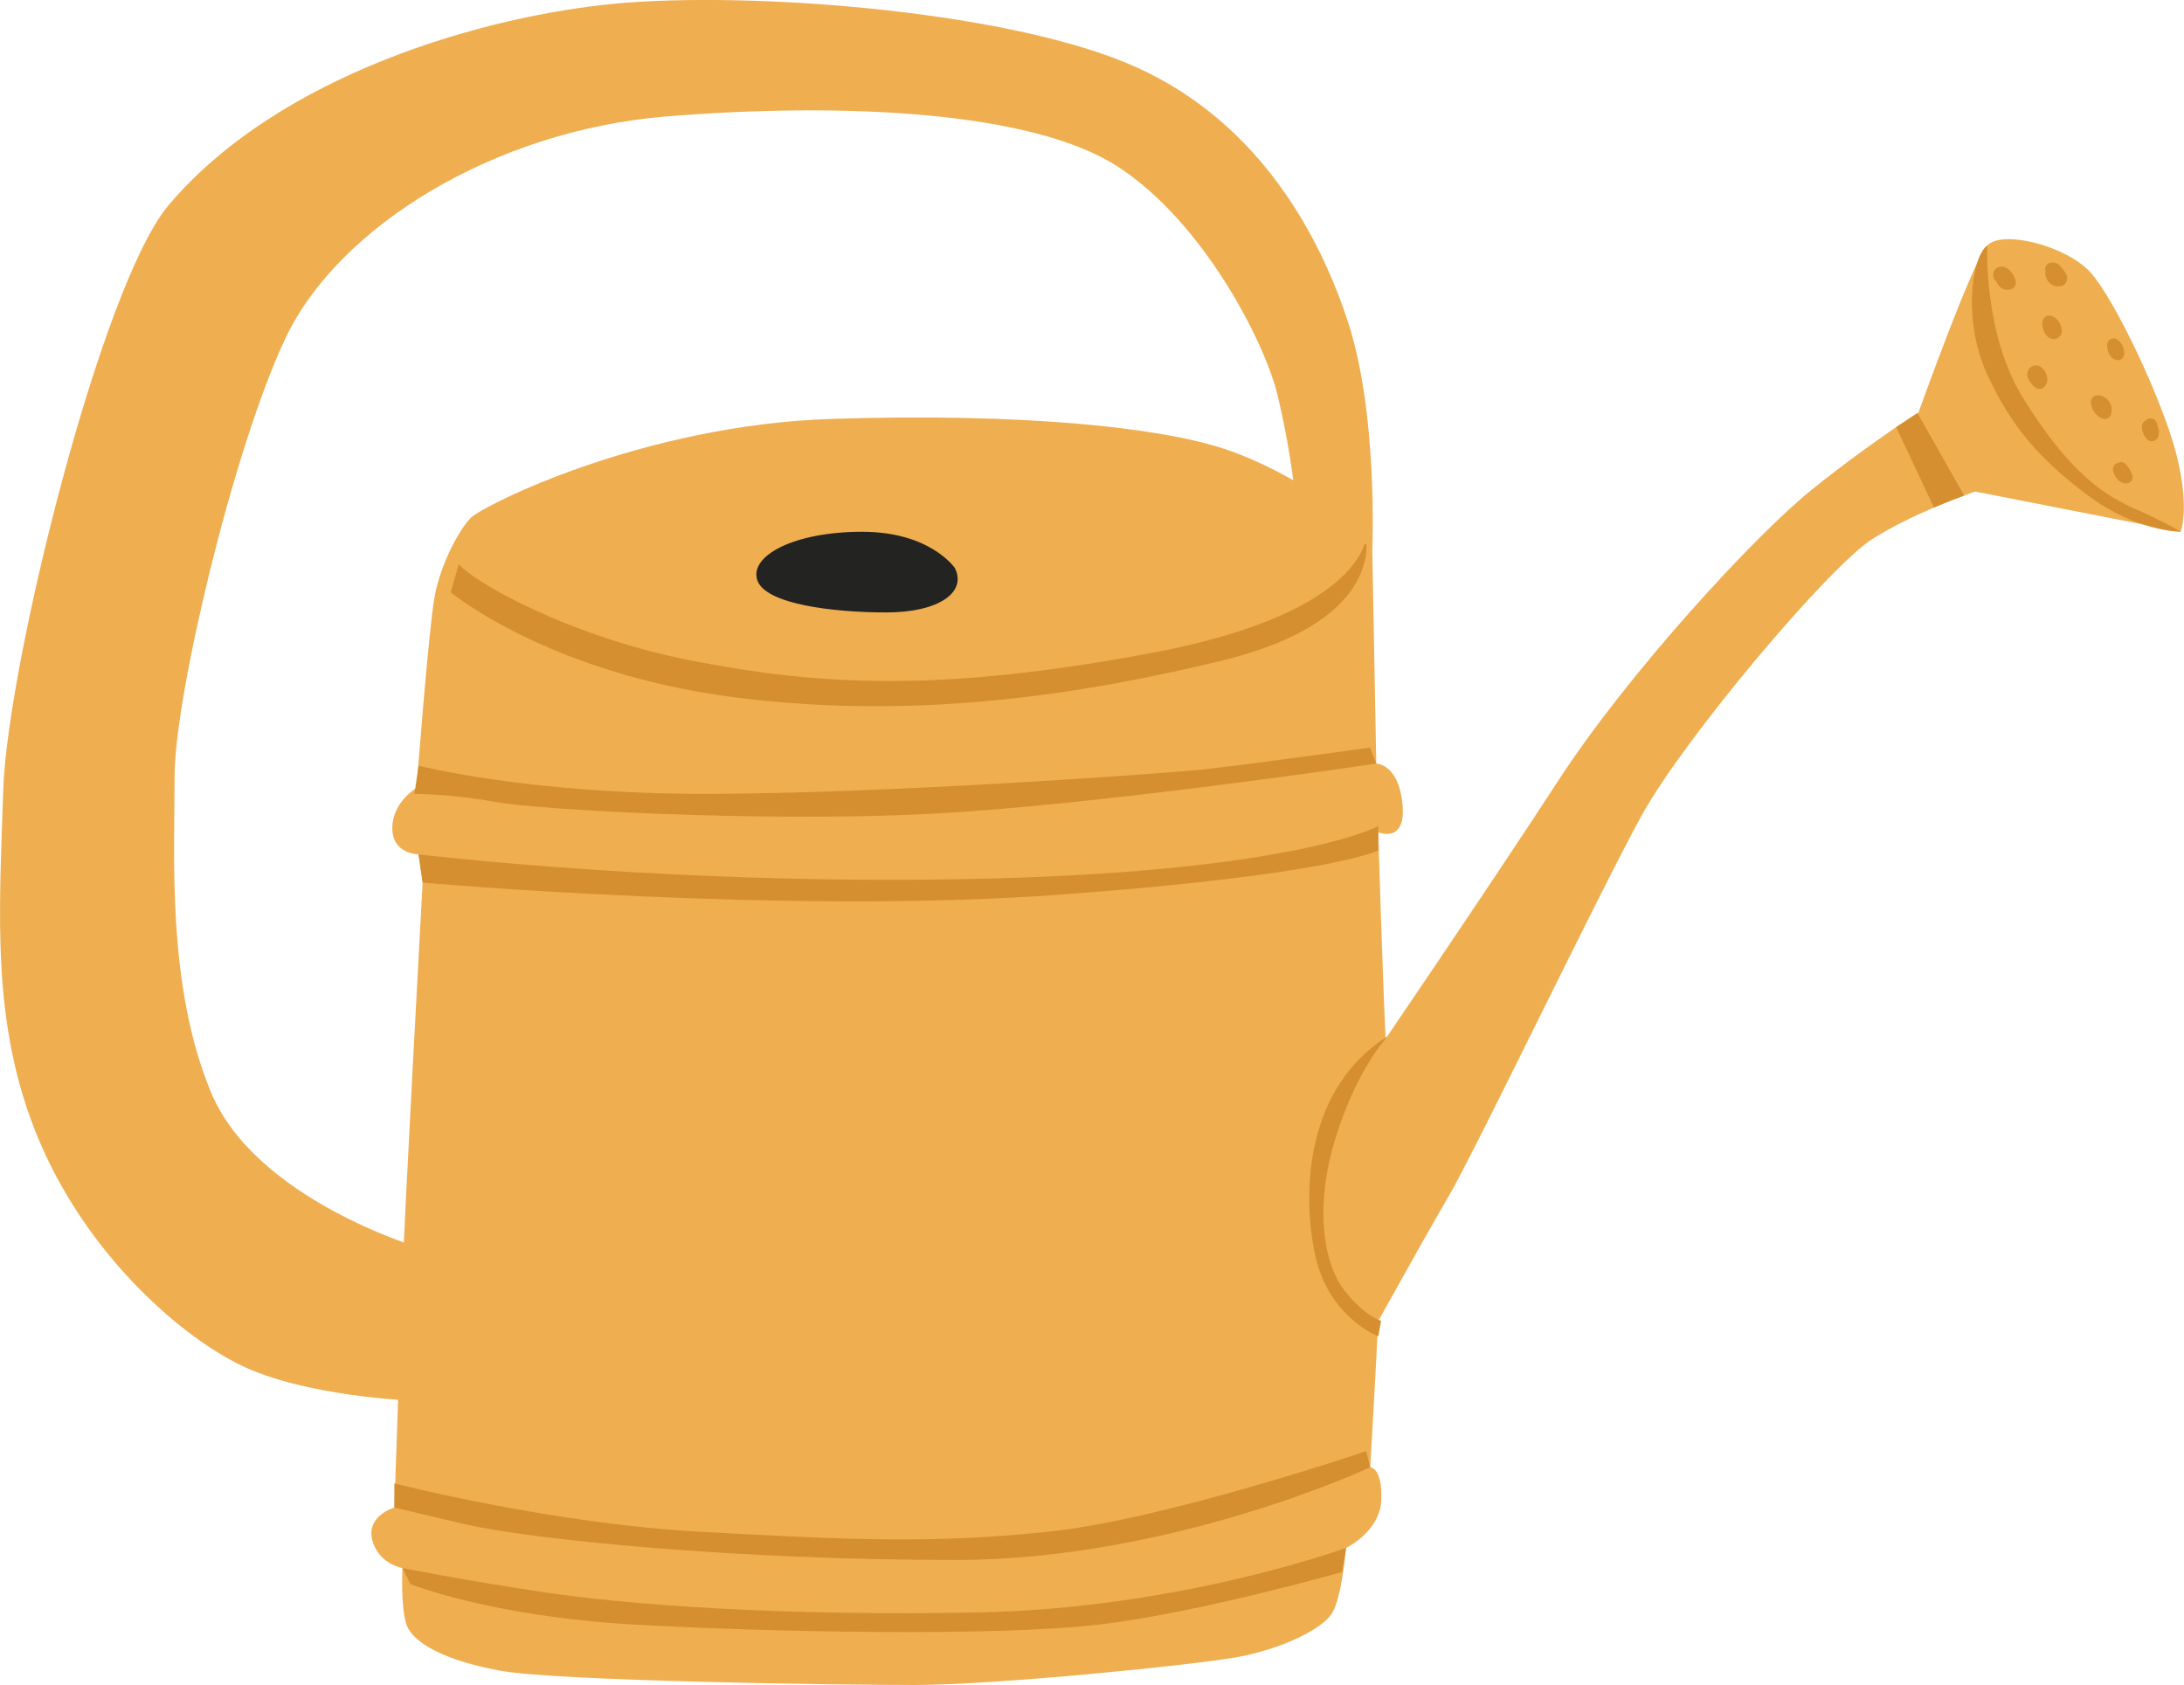<?xml version="1.0" encoding="UTF-8"?> <!-- Creator: CorelDRAW 2019 (64-Bit) --> <svg xmlns="http://www.w3.org/2000/svg" xmlns:xlink="http://www.w3.org/1999/xlink" xmlns:xodm="http://www.corel.com/coreldraw/odm/2003" xml:space="preserve" width="55.41mm" height="42.754mm" style="shape-rendering:geometricPrecision; text-rendering:geometricPrecision; image-rendering:optimizeQuality; fill-rule:evenodd; clip-rule:evenodd" viewBox="0 0 392.04 302.5"> <defs> <style type="text/css"> <![CDATA[ .fil2 {fill:#232321;fill-rule:nonzero} .fil1 {fill:#D68F30;fill-rule:nonzero} .fil0 {fill:#EFAE50;fill-rule:nonzero} ]]> </style> </defs> <g id="Слой_x0020_1">  <g id="_1530677968"> <path class="fil0" d="M376.03 61.93c-0.07,-0.09 -0.11,-0.13 -0.16,-0.19 -0.19,-0.05 -0.39,-0.11 -0.89,-0.25 0.19,0.59 -1.08,0.16 1.05,0.45z"></path> <path class="fil0" d="M375.87 61.73c0.94,0.3 -0.48,-0.62 0,0z"></path> <path class="fil0" d="M371.58 61.98c0.35,-0.26 0.75,-0.5 1.15,-0.71 -0.3,-0.3 -1.53,-0.05 -1.13,-0.37 -1.33,0.66 -0.83,0.85 -0.02,1.08z"></path> <path class="fil0" d="M364.89 68.95c0.3,0.38 0.62,0.77 0.96,1.11l-0.34 -0.47 -0.62 -0.64z"></path> <path class="fil0" d="M366.15 72.49c-0.71,-0.37 -0.54,1.08 -1.07,0.62 0.45,0.92 1.41,1.56 2.23,1.87 -0.71,-0.48 -1.24,-1.4 -1.16,-2.49z"></path> <path class="fil0" d="M368.66 75.47c-0.3,-0.11 -0.79,-0.3 -1.34,-0.49 0.4,0.26 0.84,0.46 1.34,0.49z"></path> <polygon class="fil0" points="373.8,76.23 373.71,76.08 373.69,76.22 "></polygon> <path class="fil0" d="M373.76 77.44c0.35,-0.38 0.65,-0.79 0.9,-1.21 -0.21,0.14 -0.43,0.27 -0.67,0.39l-0.23 0.83z"></path> <path class="fil0" d="M381.06 70.6l0.04 -0.07 -0.05 0.06c-0.06,-0.06 -0.07,-0.07 -0.02,0.02 -0.06,0.07 -0.11,0.06 -0.18,0.12 0.03,-0.07 0.04,-0.15 0.07,-0.24l0.56 0.01c-0.06,0.19 -0.1,0.31 -0.15,0.44 0.04,0.04 0.08,0.03 0.12,0 -0.06,0.17 -0.16,0.31 -0.27,0.41 0.04,-0.12 0.06,-0.22 0.15,-0.41 -0.1,-0.08 -0.21,-0.24 -0.27,-0.33zm-4.74 5.4c-0.02,-0.09 -0.06,-0.16 -0.09,-0.22 0.17,-0.04 0.34,-0.03 0.5,-0.11 0.02,0.21 -0.18,0.3 -0.41,0.33zm-4.5 -13.4c0,0.05 0,0.09 -0.02,0.12 0,0 -0.01,0 -0.01,0 0.01,-0.04 0.02,-0.07 0.03,-0.12zm1.56 6.96l-1.56 -6.96zm9.56 7.44c-0.07,-0.02 -0.18,-0.01 -0.28,-0.01 0.03,-0.03 0.09,-0.06 0.1,-0.09 0.1,-0.05 0.14,0.01 0.18,0.1zm0.12 0.46c0.01,0.11 -0.02,0.17 -0.03,0.25 0.01,-0.07 0.02,-0.12 0.01,-0.25l0.02 0 0 -0.11 0 -0 0 0.03c0.65,-0.74 0.43,-0.86 0.01,-0.92 -0.01,-0.13 -0.02,-0.24 -0.03,-0.46 0.01,0.16 -0.02,0.3 -0.04,0.45 -0.3,-0.03 -0.67,-0.06 -0.91,-0.22 0.1,-0.11 0.07,-0.25 0.02,-0.41 0.08,-0.01 0.14,-0.03 0.22,-0.02 0.05,0.1 0.1,0.24 0.08,0.45 0.2,-0.12 0.25,-0.27 0.21,-0.43 0.43,0.04 0.82,0.04 0.88,-0.52 0.25,-0.24 -0.31,-0.91 -0.89,-1.52 -0.21,-0.24 -0.43,-0.47 -0.61,-0.71 -0.05,-0.1 -0.08,-0.22 -0.15,-0.32 0.02,-0.9 -0.58,-1.9 -1.32,-2.07 -0.16,-0.25 -0.51,-0.31 -0.8,-0.32 -0.24,-0.38 -0.64,-0.57 -1.13,-0.31l-0.1 -0.02c-0.02,-0.13 -0.01,-0.25 0.03,-0.33 -0.26,-0 -0.62,-0.01 -0.96,0.01l0.02 -0.09c-0.41,-0.16 -0.87,-0.2 -1.35,-0.18 -0.23,-0.18 -0.74,-0.34 -1.52,-0.22 0.07,0.03 0.13,0.05 0.19,0.08 -0.22,0.07 -0.45,0.18 -0.65,0.32 -0.09,0.07 -0.17,0.12 -0.25,0.18 -0.13,-0.1 -0.27,-0.2 -0.41,-0.3 0.1,-0.11 0.21,-0.24 0.39,-0.39 -0.17,0.1 -0.32,0.21 -0.48,0.32 -0.14,-0.11 -0.24,-0.18 -0.39,-0.3 0.15,0.17 0.22,0.29 0.25,0.39 -0.08,0.06 -0.19,0.12 -0.27,0.18 -0.11,0.01 -0.22,-0.01 -0.31,0.01 -0.05,-0.1 -0.11,-0.14 -0.15,-0.28 -0.37,0.15 -0.7,0.39 -1.04,0.62 -0.13,0.03 -0.26,0.06 -0.39,0.1 -0.08,-0.03 -0.15,-0.08 -0.25,-0.1 0,0.04 -0.01,0.06 -0.02,0.1l-0.01 -0.03c-0.5,0.26 -0.72,0.59 -0.83,0.92 -0.46,0.23 -0.88,0.44 -0.61,1.04 0.09,-0.17 0.21,-0.33 0.34,-0.47 0.01,0.26 0.11,0.48 0.23,0.68 -0.17,-0.04 -0.27,-0.19 -0.34,-0.28 -0.3,0.23 -0.49,0.43 -0.67,0.64 0,-0.12 0,-0.24 0.01,-0.36 -0.34,0.18 -0.77,0.67 -1.16,0.55 0.19,0.13 0.59,0.09 0.93,0.13 -0.15,0.22 -0.22,0.46 -0.21,0.69 -0.08,0.5 -0.43,1.19 -0.58,1.78 -0.09,-0.04 -0.18,-0.11 -0.27,-0.25 0.05,0.21 0.07,0.41 0.09,0.61 -0.04,0.04 -0.09,0.05 -0.11,0.11l0.11 -0.04c0.01,0.3 -0.01,0.57 -0.02,0.83 -0.55,0.53 -0.55,1.43 -0.21,2.34 0.02,0.08 0.1,0.16 0.12,0.25 -0.09,-0.06 -0.2,-0.13 -0.29,-0.19 0.15,0.29 0.33,0.48 0.52,0.62 0.45,0.84 1.02,1.64 1.39,2.3l0.51 -0.35c0.08,0.18 0.15,0.38 0.26,0.55 0.48,0.69 1.2,1.09 1.9,0.64 0.47,0.18 0.98,0.32 1.52,0.36 0.19,0.21 0.39,0.46 0.67,0.78 0.83,-0.24 0.92,-0.55 0.99,-0.78 -0.5,-0.03 -1.04,-0.18 -1.55,-0.34l0.1 -0.45c0.43,-0.08 0.84,0.01 1.28,0.14 0.06,0.18 0.09,0.38 0.19,0.52 0.01,-0.14 0.04,-0.28 0.12,-0.42 0.13,0.04 0.24,0.08 0.38,0.11 0.5,0.14 1.1,0.16 1.67,0.08 -0.09,0.24 0.13,0.64 0.1,0.76 0.03,-0.01 0.02,-0.03 0.05,-0.04l0.05 0.35 0.4 -0.58 -0.2 -0.05c0.03,-0.08 0.04,-0.14 0.04,-0.21 0.59,0.12 1.1,-0.03 1.5,-0.35 0.1,0.04 0.14,0.03 0.25,0.1 -0.09,-0.07 -0.1,-0.12 -0.15,-0.18 0.32,-0.28 0.57,-0.62 0.73,-0.97 0.06,-0.14 0.11,-0.27 0.17,-0.4 0.21,-0.22 0.3,-0.42 0.23,-0.58 0.04,-0.09 0.07,-0.19 0.11,-0.27 0.95,-0.07 1.08,-0.85 2.45,-1.59 -0.3,-0.06 -0.6,0.12 -0.45,-0.44 0.82,-0.29 1.95,-0.86 1.14,-0.92l-0.8 0.03z"></path> <path class="fil0" d="M377.52 62.47c-0.28,0 -0.45,0.1 -0.53,0.25 0.27,-0 0.47,-0.06 0.53,-0.25z"></path> <path class="fil0" d="M379.64 74.89c0.2,-0.3 0.39,-0.65 0.56,-0.97 -0.31,0.44 -0.58,0.46 -0.85,0.53 0.16,0.13 0.52,0.2 0.3,0.44z"></path> <path class="fil0" d="M367.7 62.69c-0.32,0.01 -0.64,0.05 -0.98,0.11 0.28,0.07 0.56,0.15 0.82,0.24l0.15 -0.35z"></path> <path class="fil0" d="M366.68 64.96c0.08,-0.15 0.25,-0.44 0.52,-0.31l-0.9 -0.78c0.1,0.37 0.23,0.74 0.39,1.08z"></path> <path class="fil0" d="M246.33 98.73l0.72 38.36c0,0 3.98,0 4.7,7.24 0.72,7.24 -4.34,5.07 -4.34,5.07 0,0 0.73,25.69 1.45,39.81 0.72,14.12 -2.9,74.2 -2.9,74.2 0,0 2.18,0 1.99,5.79 -0.18,5.79 -6.33,8.69 -6.33,8.69 0,0 -0.72,8.87 -2.54,11.76 -1.81,2.9 -9.05,6.33 -16.65,7.78 -7.6,1.45 -43.79,5.07 -58.27,5.07 -14.48,0 -64.06,-0.73 -74.19,-2.54 -10.13,-1.81 -15.92,-5.07 -17.01,-8.32 -1.08,-3.25 -0.72,-10.13 -0.72,-10.13 0,0 -4.34,-0.73 -5.43,-5.07 -1.09,-4.34 3.98,-5.79 3.98,-5.79 0,0 1.08,-30.76 1.44,-41.62 0.37,-10.86 3.63,-70.58 3.63,-70.58l-0.73 -5.07c0,0 -4.71,0 -4.71,-4.7 0,-4.7 4.35,-7.24 4.35,-7.24 0,0 2.17,-28.59 3.25,-34.38 1.08,-5.79 4.34,-11.94 6.52,-14.12 2.17,-2.17 30.76,-16.65 64.79,-17.74 34.02,-1.08 58.63,1.45 70.58,5.43 11.94,3.98 26.05,13.76 26.42,18.1z"></path> <path class="fil0" d="M391.46 95.48l-36.92 -7.24c0,0 -0.73,0.25 -1.96,0.72 -1.33,0.49 -3.26,1.23 -5.43,2.16 -3.41,1.45 -7.46,3.4 -10.95,5.58 -7.73,4.82 -33.78,35.7 -41.51,49.69 -7.71,14.01 -29.92,60.33 -34.74,68.53 -4.84,8.2 -19.06,34.02 -19.06,34.02l4.58 -57.66c0,0 21.72,-31.85 34.27,-51.16 12.54,-19.3 35.21,-43.91 45.37,-52.11 5.99,-4.84 11.63,-8.84 15.25,-11.32 1.95,-1.3 3.29,-2.19 3.82,-2.52 0.15,-0.09 0.22,-0.15 0.22,-0.15 0,0 9.65,-27.02 12.3,-29.92 2.64,-2.91 14.23,0 18.57,4.82 4.36,4.82 13.03,23.15 15.45,32.81 2.42,9.66 0.71,13.76 0.71,13.76z"></path> <path class="fil1" d="M356.72 44.08c0,0 -0.72,15.92 6.51,27.51 7.25,11.58 13.04,16.65 19.54,19.54 6.52,2.9 8.7,4.34 8.7,4.34 0,0 -7.96,0 -16.66,-6.52 -8.68,-6.52 -13.75,-12.3 -18.09,-21.72 -4.35,-9.41 -2.9,-20.99 0,-23.16z"></path> <path class="fil1" d="M352.59 88.96c-1.33,0.49 -3.25,1.23 -5.43,2.16l-6.78 -14.44c1.95,-1.3 3.29,-2.19 3.82,-2.51l8.39 14.8z"></path> <path class="fil1" d="M245.24 96.2c0,0 0,1.51 -1.39,3.78 -2.8,4.6 -11.3,12.37 -36.98,17.21 -38.37,7.24 -60.08,5.79 -82.52,1.45 -22.45,-4.34 -39.82,-14.48 -41.99,-17.38l-1.45 5.07c0,0 17.38,14.48 50.68,18.82 33.3,4.34 63.69,-0.72 87.58,-6.51 23.89,-5.8 26.78,-16.65 26.05,-22.44z"></path> <path class="fil2" d="M171.41 101.99c0,0 -4.35,-6.52 -16.65,-6.52 -12.31,0 -20.27,4.34 -18.82,8.69 1.44,4.34 13.75,5.79 23.16,5.79 9.41,0 14.48,-3.61 12.31,-7.96z"></path> <path class="fil1" d="M245.96 134.2c0,0 -23.16,3.25 -30.4,3.98 -7.24,0.73 -57.19,4.34 -89.04,4.34 -31.85,0 -51.39,-5.07 -51.39,-5.07l-0.73 5.07c0,0 6.52,0 14.48,1.45 7.96,1.45 47.77,3.62 77.45,2.17 29.68,-1.45 80.71,-9.05 80.71,-9.05l-1.09 -2.9z"></path> <path class="fil1" d="M247.42 148.31c0,0 -14.48,7.96 -69.5,9.41 -55.02,1.45 -102.79,-4.34 -102.79,-4.34l0.73 5.07c0,0 65.14,5.79 114.36,2.17 49.23,-3.62 57.19,-7.96 57.19,-7.96l0 -4.34z"></path> <path class="fil1" d="M245.96 263.41c0,0 -35.46,16.65 -74.55,16.65 -39.09,0 -76.01,-3.61 -88.31,-6.51l-12.31 -2.9 0 -4.34c0,0 28.23,7.24 55.01,8.69 26.78,1.45 41.26,2.17 62.25,0 20.99,-2.17 57.18,-14.48 57.18,-14.48l0.72 2.9z"></path> <path class="fil1" d="M241.63 277.89c0,0 -29.68,10.86 -65.88,11.58 -36.19,0.72 -63.7,-1.45 -78.18,-3.63 -14.48,-2.17 -25.34,-4.34 -25.34,-4.34l1.45 2.89c0,0 14.47,5.79 39.81,7.24 25.34,1.45 65.88,2.17 83.97,0 18.1,-2.17 43.44,-9.41 43.44,-9.41l0.73 -4.34z"></path> <path class="fil1" d="M370.55 48.73c-0.01,-0.02 -0.01,-0.04 -0.02,-0.06 -0.17,-0.26 -0.34,-0.5 -0.54,-0.73 -0.21,-0.25 -0.44,-0.45 -0.7,-0.63 -0.1,-0.04 -0.19,-0.08 -0.28,-0.12 -0.15,-0.05 -0.32,-0.06 -0.47,-0.02 0,0 0,0 -0.01,0 -0.08,-0.02 -0.14,-0.04 -0.22,-0.04 -0.28,0 -0.63,0.13 -0.83,0.34 -0.21,0.22 -0.37,0.52 -0.36,0.84 0.01,0.14 0.04,0.26 0.1,0.38 -0.02,0.08 -0.07,0.15 -0.07,0.24 -0.03,0.27 0.01,0.56 0.1,0.81 0.11,0.35 0.27,0.62 0.52,0.91 0.17,0.2 0.39,0.38 0.62,0.49 0.15,0.09 0.31,0.15 0.47,0.2 0.21,0.07 0.44,0.09 0.65,0.05 0.29,0.02 0.59,-0.01 0.87,-0.17 0.45,-0.27 0.68,-0.76 0.69,-1.28 0.02,-0.45 -0.2,-0.87 -0.49,-1.21z"></path> <path class="fil1" d="M361.75 50.17c-0.06,-0.22 -0.15,-0.45 -0.27,-0.65 -0.07,-0.14 -0.15,-0.28 -0.25,-0.41 -0.14,-0.2 -0.3,-0.41 -0.48,-0.59 -0.17,-0.16 -0.36,-0.32 -0.57,-0.43 -0.14,-0.07 -0.28,-0.14 -0.43,-0.18 -0.12,-0.03 -0.25,-0.04 -0.37,-0.05 -0.02,0 -0.06,-0.01 -0.1,0 -0.31,0.02 -0.49,0.06 -0.77,0.2 -0.22,0.11 -0.4,0.3 -0.54,0.5 -0.22,0.34 -0.24,0.77 -0.15,1.15 0.07,0.32 0.28,0.59 0.52,0.81 0.14,0.34 0.3,0.64 0.56,0.9 0.26,0.25 0.58,0.45 0.93,0.54 0.18,0.05 0.38,0.08 0.56,0.07 0.14,-0.01 0.28,-0.03 0.42,-0.05 0.07,-0.01 0.12,-0.02 0.17,-0.04 0.1,-0.04 0.19,-0.08 0.28,-0.12 0.14,-0.08 0.24,-0.18 0.34,-0.3 0.07,-0.07 0.11,-0.16 0.14,-0.26 0.08,-0.14 0.11,-0.3 0.11,-0.46 0.01,-0.2 -0.03,-0.42 -0.1,-0.62z"></path> <path class="fil1" d="M370.07 59.2c0,-0 0,-0 -0.01,-0.01 0.01,-0.4 -0.11,-0.79 -0.3,-1.14 -0.04,-0.08 -0.1,-0.15 -0.15,-0.22 -0.01,-0.03 -0.03,-0.07 -0.04,-0.11 -0.02,-0.04 -0.07,-0.06 -0.1,-0.1 -0.02,-0.02 -0.03,-0.05 -0.04,-0.07 -0.07,-0.09 -0.15,-0.17 -0.24,-0.25 -0.32,-0.27 -0.65,-0.48 -1.05,-0.6 -0.27,-0.08 -0.66,-0.04 -0.91,0.12 -0.26,0.17 -0.44,0.4 -0.55,0.71 0,0.03 -0.01,0.06 -0.02,0.09 -0.02,0.13 -0.04,0.27 -0.05,0.42 0,0.08 0.01,0.17 0.02,0.26 0.03,0.3 0.07,0.6 0.18,0.9 0.09,0.27 0.2,0.56 0.37,0.8 0.26,0.37 0.57,0.69 1.02,0.81 0.02,0.01 0.05,0 0.08,0.01 0.03,0.01 0.06,0.03 0.1,0.04 0.17,0.05 0.31,0.05 0.47,0.02 0.11,0 0.21,-0.03 0.3,-0.08 0.1,-0.03 0.16,-0.1 0.24,-0.15 0.04,-0.03 0.08,-0.06 0.13,-0.09 0,-0.01 0.01,-0.01 0.01,-0.01l0 -0.01c0.09,-0.06 0.17,-0.12 0.25,-0.2 0.28,-0.3 0.42,-0.74 0.31,-1.15z"></path> <path class="fil1" d="M381.22 62.73c-0.04,-0.21 -0.11,-0.4 -0.19,-0.59 -0.05,-0.11 -0.1,-0.23 -0.17,-0.34 -0.07,-0.14 -0.19,-0.28 -0.29,-0.41 -0.16,-0.19 -0.35,-0.34 -0.57,-0.48 -0.34,-0.22 -0.84,-0.2 -1.18,0 -0.18,0.11 -0.33,0.25 -0.43,0.42 -0.11,0.18 -0.16,0.39 -0.16,0.6 0.04,0.41 0.08,0.84 0.22,1.24 0.08,0.22 0.18,0.47 0.33,0.66 0.19,0.26 0.4,0.52 0.7,0.66 0.02,0.01 0.06,0 0.08,0.02 0.04,0.01 0.06,0.05 0.11,0.06 0.14,0.07 0.3,0.11 0.45,0.1 0.3,-0.01 0.63,-0.11 0.84,-0.34 0.21,-0.23 0.35,-0.52 0.35,-0.84 0,-0.25 -0.04,-0.52 -0.08,-0.77z"></path> <path class="fil1" d="M379.01 72.97c-0.02,-0.14 -0.07,-0.25 -0.12,-0.38 -0.14,-0.31 -0.32,-0.58 -0.56,-0.83 -0.04,-0.05 -0.1,-0.07 -0.15,-0.12 -0.08,-0.07 -0.14,-0.17 -0.23,-0.22 -0.07,-0.06 -0.16,-0.1 -0.24,-0.13 -0.02,-0.02 -0.04,-0.04 -0.07,-0.05 -0.03,-0.02 -0.06,-0.03 -0.09,-0.04 -0.06,-0.03 -0.12,-0.06 -0.18,-0.1 -0.19,-0.11 -0.44,-0.14 -0.67,-0.13 -0.05,0 -0.11,-0.03 -0.17,-0.02 -0.17,-0 -0.31,0.03 -0.46,0.1 -0.14,0.05 -0.27,0.13 -0.38,0.25 -0.22,0.23 -0.35,0.51 -0.35,0.84 0,0.05 0.01,0.11 0.02,0.17 -0.01,0.05 -0.03,0.1 -0.03,0.15 0.01,0.1 0.02,0.21 0.04,0.32 0.01,0.05 0.05,0.08 0.08,0.13 0.01,0.04 0.02,0.09 0.03,0.13 0.1,0.3 0.23,0.59 0.4,0.86 0.4,0.59 0.94,1.08 1.65,1.27 0.21,0.06 0.41,0.06 0.62,0 0.15,-0.04 0.3,-0.11 0.41,-0.21 0.13,-0.08 0.23,-0.19 0.31,-0.33 0.1,-0.18 0.15,-0.39 0.15,-0.59 0,-0.04 -0.02,-0.09 -0.02,-0.13 0,-0.02 0.02,-0.03 0.02,-0.05 0.07,-0.32 0.06,-0.52 0.01,-0.84z"></path> <path class="fil1" d="M367.16 66.79c-0.04,-0.08 -0.1,-0.15 -0.14,-0.23 -0.11,-0.15 -0.22,-0.31 -0.35,-0.43 -0.06,-0.06 -0.13,-0.11 -0.2,-0.16 -0.06,-0.05 -0.12,-0.11 -0.21,-0.16 -0.25,-0.14 -0.46,-0.19 -0.75,-0.21 -0.04,-0.01 -0.07,0 -0.1,0 -0.14,0.01 -0.27,0.02 -0.4,0.07 -0.26,0.09 -0.46,0.2 -0.66,0.4 -0.19,0.18 -0.31,0.41 -0.39,0.65 -0.02,0.07 -0.02,0.16 -0.03,0.24 -0.02,0.08 -0.03,0.17 -0.03,0.25 0.03,0.52 0.25,1 0.56,1.42 0.17,0.22 0.34,0.44 0.54,0.63 0.05,0.05 0.1,0.1 0.15,0.14 0.12,0.1 0.23,0.19 0.37,0.27 0.52,0.31 1.32,0.13 1.61,-0.43 0.04,-0.08 0.08,-0.16 0.11,-0.24 0.1,-0.13 0.19,-0.27 0.23,-0.43 0.15,-0.61 -0.03,-1.24 -0.32,-1.79z"></path> <path class="fil1" d="M382.65 85c-0.06,-0.12 -0.11,-0.24 -0.18,-0.35 -0.01,-0.04 -0.02,-0.07 -0.04,-0.11 -0.03,-0.08 -0.09,-0.16 -0.12,-0.23 -0.01,-0.03 -0.03,-0.06 -0.04,-0.09 -0.01,-0.01 -0.01,-0.01 -0.02,-0.02 -0.02,-0.04 -0.04,-0.08 -0.06,-0.11 -0.1,-0.15 -0.21,-0.3 -0.33,-0.42 0,-0.01 0,-0.01 -0.01,-0.01 -0.1,-0.12 -0.16,-0.25 -0.27,-0.35 -0.22,-0.21 -0.53,-0.35 -0.83,-0.35 -0.17,-0 -0.32,0.03 -0.46,0.1 -0.03,0.01 -0.05,0.04 -0.08,0.05 -0.12,0.03 -0.24,0.04 -0.35,0.1 -0.14,0.08 -0.25,0.18 -0.33,0.31 -0.1,0.11 -0.18,0.25 -0.21,0.4 -0.06,0.21 -0.06,0.42 0,0.63 0.07,0.26 0.17,0.51 0.29,0.75 0.11,0.25 0.28,0.46 0.45,0.68 0.15,0.2 0.36,0.37 0.58,0.52 0.3,0.19 0.65,0.29 1.01,0.3 0.41,0.01 0.81,-0.24 1.01,-0.58 0.11,-0.19 0.16,-0.39 0.16,-0.6 0,-0.21 -0.05,-0.41 -0.16,-0.6z"></path> <path class="fil1" d="M387.53 77.31c-0.02,-0.12 -0.03,-0.25 -0.08,-0.37 -0.07,-0.33 -0.21,-0.63 -0.28,-0.97 -0.03,-0.15 -0.11,-0.28 -0.21,-0.4 -0.09,-0.13 -0.2,-0.23 -0.34,-0.31 -0.13,-0.08 -0.28,-0.13 -0.43,-0.14 -0.17,-0.04 -0.33,-0.03 -0.48,0.02 -0.23,0.08 -0.43,0.22 -0.58,0.41 -0.11,0.05 -0.21,0.09 -0.3,0.17 -0.11,0.11 -0.2,0.23 -0.25,0.38 -0.07,0.14 -0.1,0.3 -0.1,0.46 0.02,0.33 0.07,0.67 0.17,0.98 0.01,0 0,0 0.01,0.01l0 0.02 0.03 0.11c0.08,0.21 0.18,0.44 0.29,0.63 0.13,0.2 0.27,0.39 0.44,0.56 0.15,0.15 0.33,0.25 0.52,0.31 0.17,0.05 0.32,0.05 0.47,0.02 0.17,-0.01 0.32,-0.05 0.44,-0.14 0.18,-0.11 0.33,-0.25 0.43,-0.42 0.08,-0.14 0.15,-0.31 0.2,-0.46 0.05,-0.16 0.07,-0.34 0.07,-0.5 0.01,-0.12 -0.01,-0.25 -0.02,-0.36z"></path> <path class="fil1" d="M249.22 185.96c0,0 -5.43,5.43 -9.41,18.1 -3.98,12.67 -2.17,22.8 1.45,27.51 3.62,4.7 6.65,5.55 6.65,5.55l-0.49 2.78c0,0 -8.69,-3.26 -11.23,-14.12 -2.53,-10.85 -2.17,-30.4 13.03,-39.81z"></path> <path class="fil0" d="M246.33 98.73c0,0 1.09,-24.25 -4.35,-40.9 -5.42,-16.65 -17.01,-37.28 -40.17,-46.69 -23.16,-9.41 -67.68,-12.67 -91.2,-10.5 -23.53,2.17 -60.45,12.67 -80.35,36.2 -12.07,14.26 -28.96,82.52 -29.68,104.96 -0.72,22.44 -2.18,41.98 6.15,62.25 8.33,20.27 24.62,35.11 36.19,40.9 11.58,5.79 31.13,6.51 31.13,6.51l1.08 -27.51c0,0 -29.32,-8.69 -37.27,-27.87 -7.96,-19.18 -6.52,-42.71 -6.52,-56.82 0,-14.12 10.49,-58.64 19.9,-78.54 9.41,-19.91 37.28,-37.28 68.41,-39.82 31.12,-2.53 65.51,-1.08 81.06,9.05 15.56,10.13 26.43,31.85 28.6,40.9 2.17,9.04 2.89,15.92 2.89,15.92l14.12 11.94z"></path> </g> </g> </svg> 